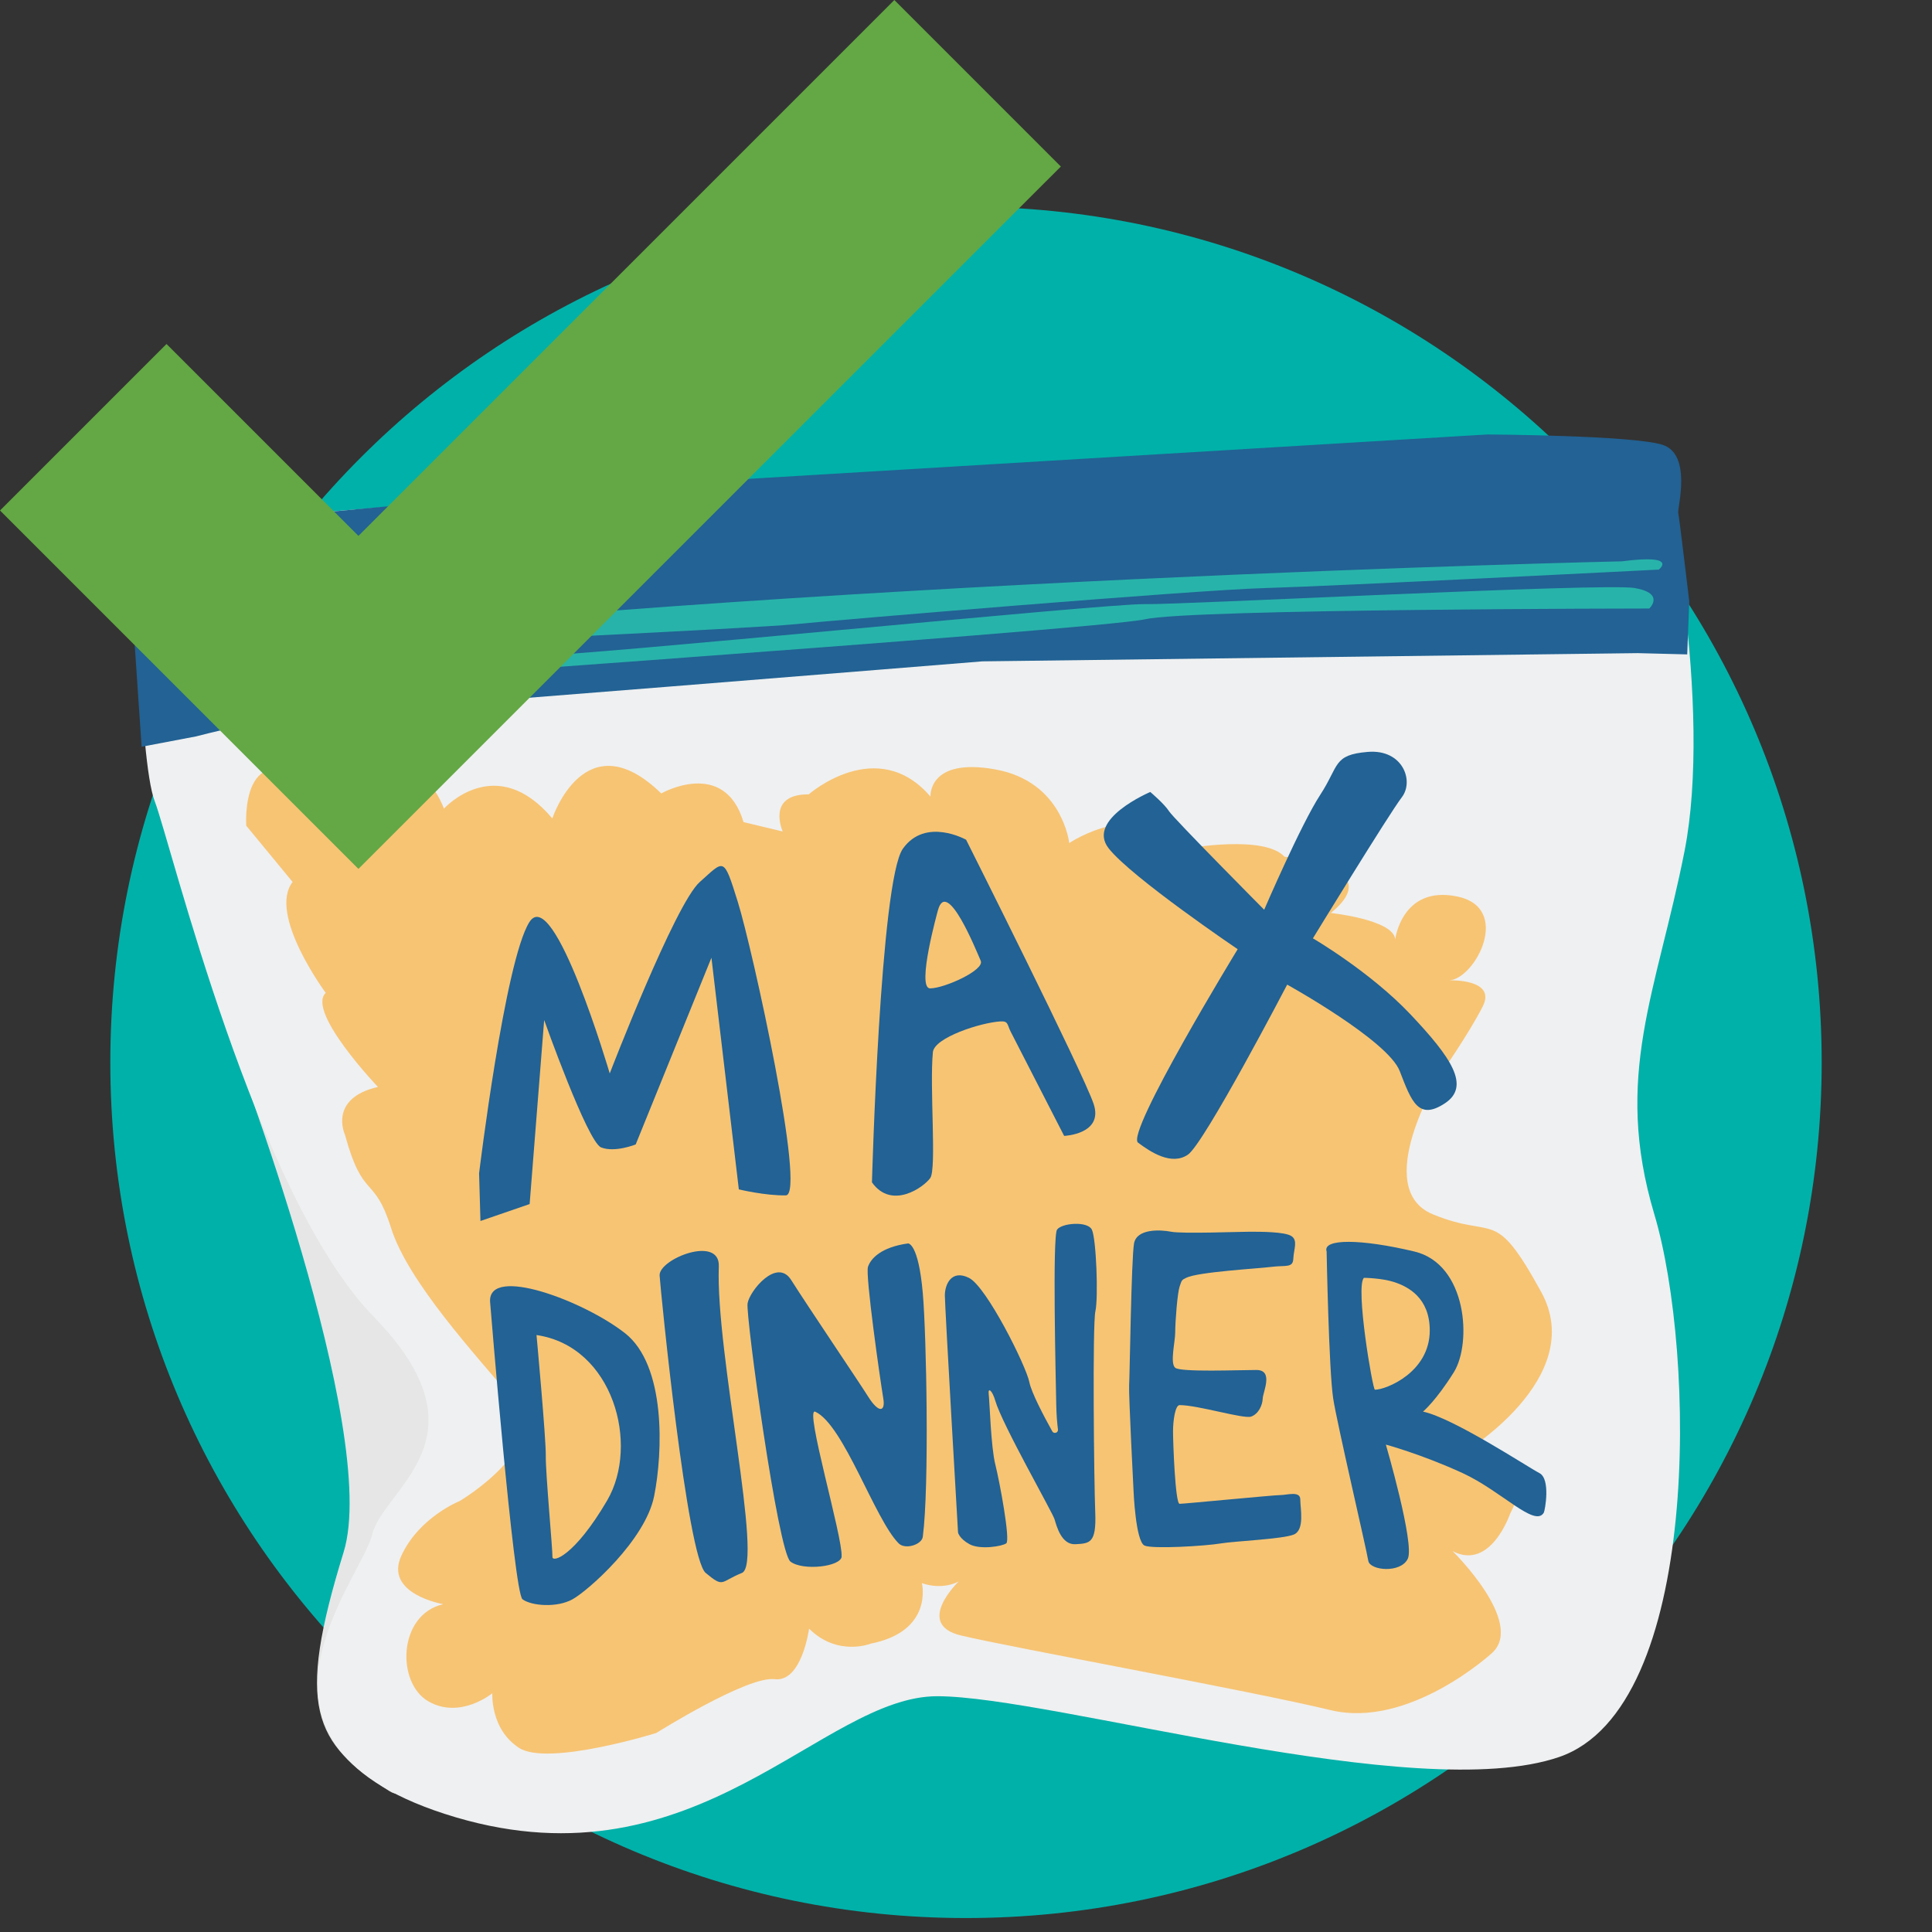 <?xml version="1.0" encoding="UTF-8"?><svg id="Layer_1" xmlns="http://www.w3.org/2000/svg" xmlns:xlink="http://www.w3.org/1999/xlink" viewBox="0 0 500 500"><rect x="0" y="0" width="500" height="500" fill="#333333" stroke="none"/><defs><style>.cls-1,.cls-2{fill:none;}.cls-2{stroke:#63a844;stroke-width:60.94px;}.cls-3{clip-path:url(#clippath);}.cls-4{fill:#f7c474;}.cls-5{fill:#00b1a9;}.cls-6{fill:#e6e6e6;}.cls-7{fill:#eff0f1;}.cls-8{fill:#226294;}.cls-9{fill:#28b3aa;}</style><clipPath id="clippath"><rect class="cls-1" width="274.54" height="224.87"/></clipPath></defs><path class="cls-5" d="m250,496.39c122.3,0,221.45-99.15,221.45-221.45S372.3,53.5,250,53.5,28.55,152.65,28.55,274.94s99.15,221.45,221.45,221.45"/><g><path class="cls-6" d="m88.93,401.69c-12.4,40.12-7.85,49.35,11.92,61.89,13.07,8.29,48.51-56.82,48.51-56.82l9.54-57.72-98.93-79.1s38.61,100.51,28.96,131.74Z"/><path class="cls-7" d="m35.23,139.11s.59,57.27,4.82,68.28,26.08,101.98,56.69,133.4c30.6,31.42,2.5,44.31-.42,56.36-2.92,12.05-40.97,54.66,21.65,73.17,62.62,18.51,94.69-31.39,124.63-31.34,29.94.05,124,28.41,160.91,15.73,36.91-12.68,35.34-104.57,24.63-140.45-10.71-35.87.64-57.53,7.83-94.05,7.19-36.52-4.1-99.72-9.75-103.86-5.65-4.14-34.25-.54-42.89-1.53s-348.01,17.1-348.09,24.29Z"/><path class="cls-4" d="m63.73,213.68s-1.74-24.83,18.49-9.94c0,0,23.85-16.76,32.68,5.53,0,0,13.4-14.87,28.04,2.54,0,0,8.45-25.68,28.19-6.47,0,0,16.29-9.29,21.3,7.42l10.14,2.43s-4.38-9.68,6.73-9.61c0,0,17.67-15.53,31.51.58,0,0-.71-10.18,16.76-7.04,17.47,3.14,19.15,19.07,19.15,19.07,0,0,17.95-12.28,30.73,1.35,0,0,19.72-3.54,24.98,2.18,0,0,27.21,2.16,12,14.56,0,0,16.22,1.72,16.65,6.81,0,0,1.73-14,16-11.09,14.27,2.91,4.86,21.14-1.94,21.71,0,0,12.24-.43,8.59,6.76-3.65,7.19-11.29,18.09-11.29,18.09,0,0-17.8,29.07-1.56,35.73,16.24,6.66,15.65-2.36,27.97,20.04,12.32,22.4-20.5,41.91-20.5,41.91,0,0,21.26-1.11,12.45,15.55,0,0-5.03,14.8-14.87,9.64,0,0,18.82,18.43,10.25,26.33,0,0-21.43,19.76-41.86,14.81-20.43-4.95-83.65-16.4-95.7-19.33-12.05-2.92-.49-13.98-.49-13.98,0,0-3.91,2.38-9.54.46,0,0,3.09,12.4-13.22,15.65,0,0-8.61,3.46-15.98-3.88,0,0-1.85,13.96-8.92,13.08-7.07-.87-30.63,13.93-30.63,13.93,0,0-28.01,8.71-35.51,3.85-7.5-4.86-6.91-14.14-6.91-14.14,0,0-8.32,6.86-16.59,2.08-8.27-4.78-7.87-22.43,3.88-25.13,0,0-15.44-2.64-10.81-12.6s15.06-14.09,15.06-14.09c0,0,23.95-14.16,14.07-25.98-9.89-11.83-27.41-30.68-31.82-44.69-4.41-14.01-7.24-6.93-11.94-24.15,0,0-4.38-9.38,8.54-12.35,0,0-18.57-19.48-13.51-24.35,0,0-15.05-20.29-8.57-28.7,0,0-5.14-6.24-12-14.56Z"/><path class="cls-8" d="m32.86,137.43l3.79,55.83,14.09-2.68s19.74-5.2,31.08-5.77c11.34-.58,172.41-13.65,172.41-13.65l169.62-2.13,12.8.33.53-13.74s-2.58-21.7-2.85-22.88c-.27-1.18,3.68-15.19-4.12-17.64-7.81-2.45-45.27-2.66-45.27-2.66l-241.94,14.54-110.13,10.45Z"/><path class="cls-9" d="m50.34,168.28l-1,4.14s45.18-5.63,50.15-5.53c4.97.1,96.45-4.34,106.11-5.33s103.08-8.83,121.51-9.36c18.43-.52,102.17-4.79,102.17-4.79,0,0,5.36-4.08-9.53-2.14,0,0-215.8,4.79-369.41,23Z"/><path class="cls-9" d="m48.47,175.97l-.86,3.55s236.95-16.55,248.7-19.25c11.75-2.7,130.52-2.79,130.52-2.79,0,0,4.21-3.91-3.77-5.3-7.98-1.38-116.97,4.36-126.91,4.17-9.94-.19-145.32,13.43-159.16,13.47s-88.53,6.15-88.53,6.15Z"/><path class="cls-8" d="m123.98,303.72s6.67-54.95,13.01-65.06c6.33-10.11,20.81,39.15,20.81,39.15,0,0,16.9-43.88,23.29-49.54,6.39-5.66,6.12-6.84,9.86,5.16,3.75,12,17.79,75.83,12.43,75.93-5.36.1-12.17-1.55-12.17-1.55l-7.09-59.95-19.6,48.32s-5.41,2.18-8.95.77c-3.54-1.41-14.74-32.97-14.74-32.97l-3.76,47.63-12.73,4.38-.35-12.29Z"/><path class="cls-8" d="m225.66,306.01s2.13-78.15,8.01-86.38c5.88-8.23,16.36-2.3,16.36-2.3,0,0,30.42,60.55,33.01,68.39,2.59,7.84-7.64,8.25-7.64,8.25l-13.82-26.94c-.97-1.89-.58-2.82-2.69-2.69-5.08.31-17.1,4.17-17.46,7.97-.88,9.14,1,30.19-.68,32.56s-9.96,8.3-15.07,1.15Z"/><path class="cls-4" d="m242.73,235.61s-5.64,20.15-2.03,20.18c3.61.02,14.19-4.71,13.11-7.14s-8.78-21.76-11.08-13.03Z"/><path class="cls-8" d="m297.68,204.97s-16.68,7.05-10.75,14.59c5.94,7.54,33.38,26.09,33.38,26.09,0,0-29.07,47.61-25.78,50.07s8.64,5.98,12.88,3.12c4.24-2.85,25.71-44.02,25.71-44.02,0,0,26.06,14.42,29.13,22.37,3.06,7.95,4.84,12.82,11.65,8.37s1.62-11.93-8.83-23c-10.45-11.07-25.29-19.72-25.29-19.72,0,0,19.77-32.31,23.01-36.51,3.24-4.21.25-12.49-8.8-11.74-9.05.75-7.36,3.53-12.32,11.12s-14.5,29.73-14.5,29.73c0,0-23.42-23.6-24.62-25.49-1.19-1.89-4.87-5-4.87-5Z"/><path class="cls-8" d="m161.75,345.03c-10.63-8.36-35.37-17.64-34.92-8.18,0,0,6.12,75.34,8.39,77.04,2.27,1.7,8.88,2.27,12.96,0,4.08-2.27,18.84-15.33,21.11-26.69,2.27-11.36,3.09-33.81-7.54-42.18Zm-4.62,43.29c-8.47,14.46-14.24,16.2-14.16,14.58.08-1.62-1.79-21.66-1.72-26.13.07-4.47-2.4-31.26-2.4-31.26,19.81,2.88,26.75,28.35,18.28,42.81Z"/><path class="cls-8" d="m186.03,327.75c.32-8.23-15.6-1.91-15.32,2.37.28,4.28,7.12,72.98,11.93,76.96,4.81,3.98,3.68,2.27,9.36,0s-6.83-57.01-5.97-79.33Z"/><path class="cls-8" d="m217.83,402.82c-.22,2.65-10.04,3.78-13.26,1.32s-11.6-63.59-11.1-66.81,7.58-11.94,11.29-6.06c4.01,6.36,17.71,26.64,19.87,30.1,2.84,4.54,4.54,3.97,3.97.57-.86-5.16-4.67-31.91-3.97-34.07s3.41-5.11,10.37-6.07c0,0,2.68-.24,3.82,12.89.95,10.9,1.7,49.97,0,63.03-.26,2.03-4.54,3.41-6.25,1.7-6.16-6.16-14.2-30.66-21.58-34.07-2.92-1.35,7.21,32.73,6.81,37.48Z"/><path class="cls-8" d="m247.93,396.58s.28,1.58,2.98,3.06c2.7,1.48,8.4.57,9.51-.22,1.11-.79-1.7-15.9-2.84-20.44-1.14-4.54-1.46-16.25-1.7-18.17s.95-.92,1.7,1.7c1.75,6.07,14.78,28.85,15.33,30.66s1.79,6.69,5.44,6.47c3.65-.22,5.41-.2,5.1-8.16-.32-7.96-.75-48.67.04-52.16s.22-18.83-.92-21.1-7.78-1.7-9,0c-1.22,1.7-.34,38.63-.21,45.44.05,2.5.23,4.61.44,6.29.11.86-1.05,1.23-1.47.48-2.24-4.03-5.39-10.01-5.93-12.72-.86-4.28-11.08-24.72-15.62-26.99s-6.25,1.7-6.25,4.54,3.41,61.33,3.41,61.33Z"/><path class="cls-8" d="m293.36,385.79s.52,13.12,2.84,14.2c1.98.92,15.53.16,19.87-.57,3.41-.57,15.82-1.1,18.74-2.27,2.92-1.17,1.7-6.81,1.7-9.09s-3.41-1.14-5.11-1.14-24.99,2.27-26.12,2.27-1.7-15.9-1.7-18.74.57-6.81,1.7-6.81c4.77,0,16.6,3.66,18.52,2.97s2.93-2.96,2.99-4.67,2.9-7.39-1.64-7.39-19.61.61-21.01-.57c-1.4-1.18,0-6.74,0-9.09,0-2.84.57-10.22,1.14-11.92.59-1.78.57-1.7,1.7-2.27,3.08-1.54,18.54-2.38,22.15-2.84,3.6-.45,5.47.34,5.58-2.1.1-2.44,1.24-4.71-.47-5.85s-7.95-1.14-10.79-1.14-17.49.57-20.38,0-8.87-.79-9.58,3.01c-.7,3.8-1.12,34.51-1.27,36.74-.15,2.23,1.14,27.26,1.14,27.26Z"/><path class="cls-8" d="m398.41,381.24c-2.96-1.52-22.15-14.2-30.14-15.92,0,0,3.31-2.71,7.99-10.2,4.68-7.5,3.45-27.97-10.22-31.23-13.67-3.26-23.85-3.41-22.71,0,0,0,.57,30.66,1.7,38.05.96,6.26,8.52,38.61,9.09,42.02.42,2.5,8.4,3.27,10.22-.57,1.82-3.84-5.68-29.53-5.68-29.53,0,0,9.34,2.53,19.87,7.38,10.08,4.65,18.74,14.2,21.01,10.22.28-.49,1.82-8.7-1.14-10.22Zm-42.59-21.58c-.57,0-5.11-26.69-2.84-28.96,0,0,4.67.04,7.95,1.14,3.41,1.14,9.09,3.97,9.09,12.49,0,10.79-11.26,15.33-14.2,15.33Z"/></g><g class="cls-3"><polyline class="cls-2" points="21.55 110.57 92.76 181.78 253 21.55"/></g></svg>